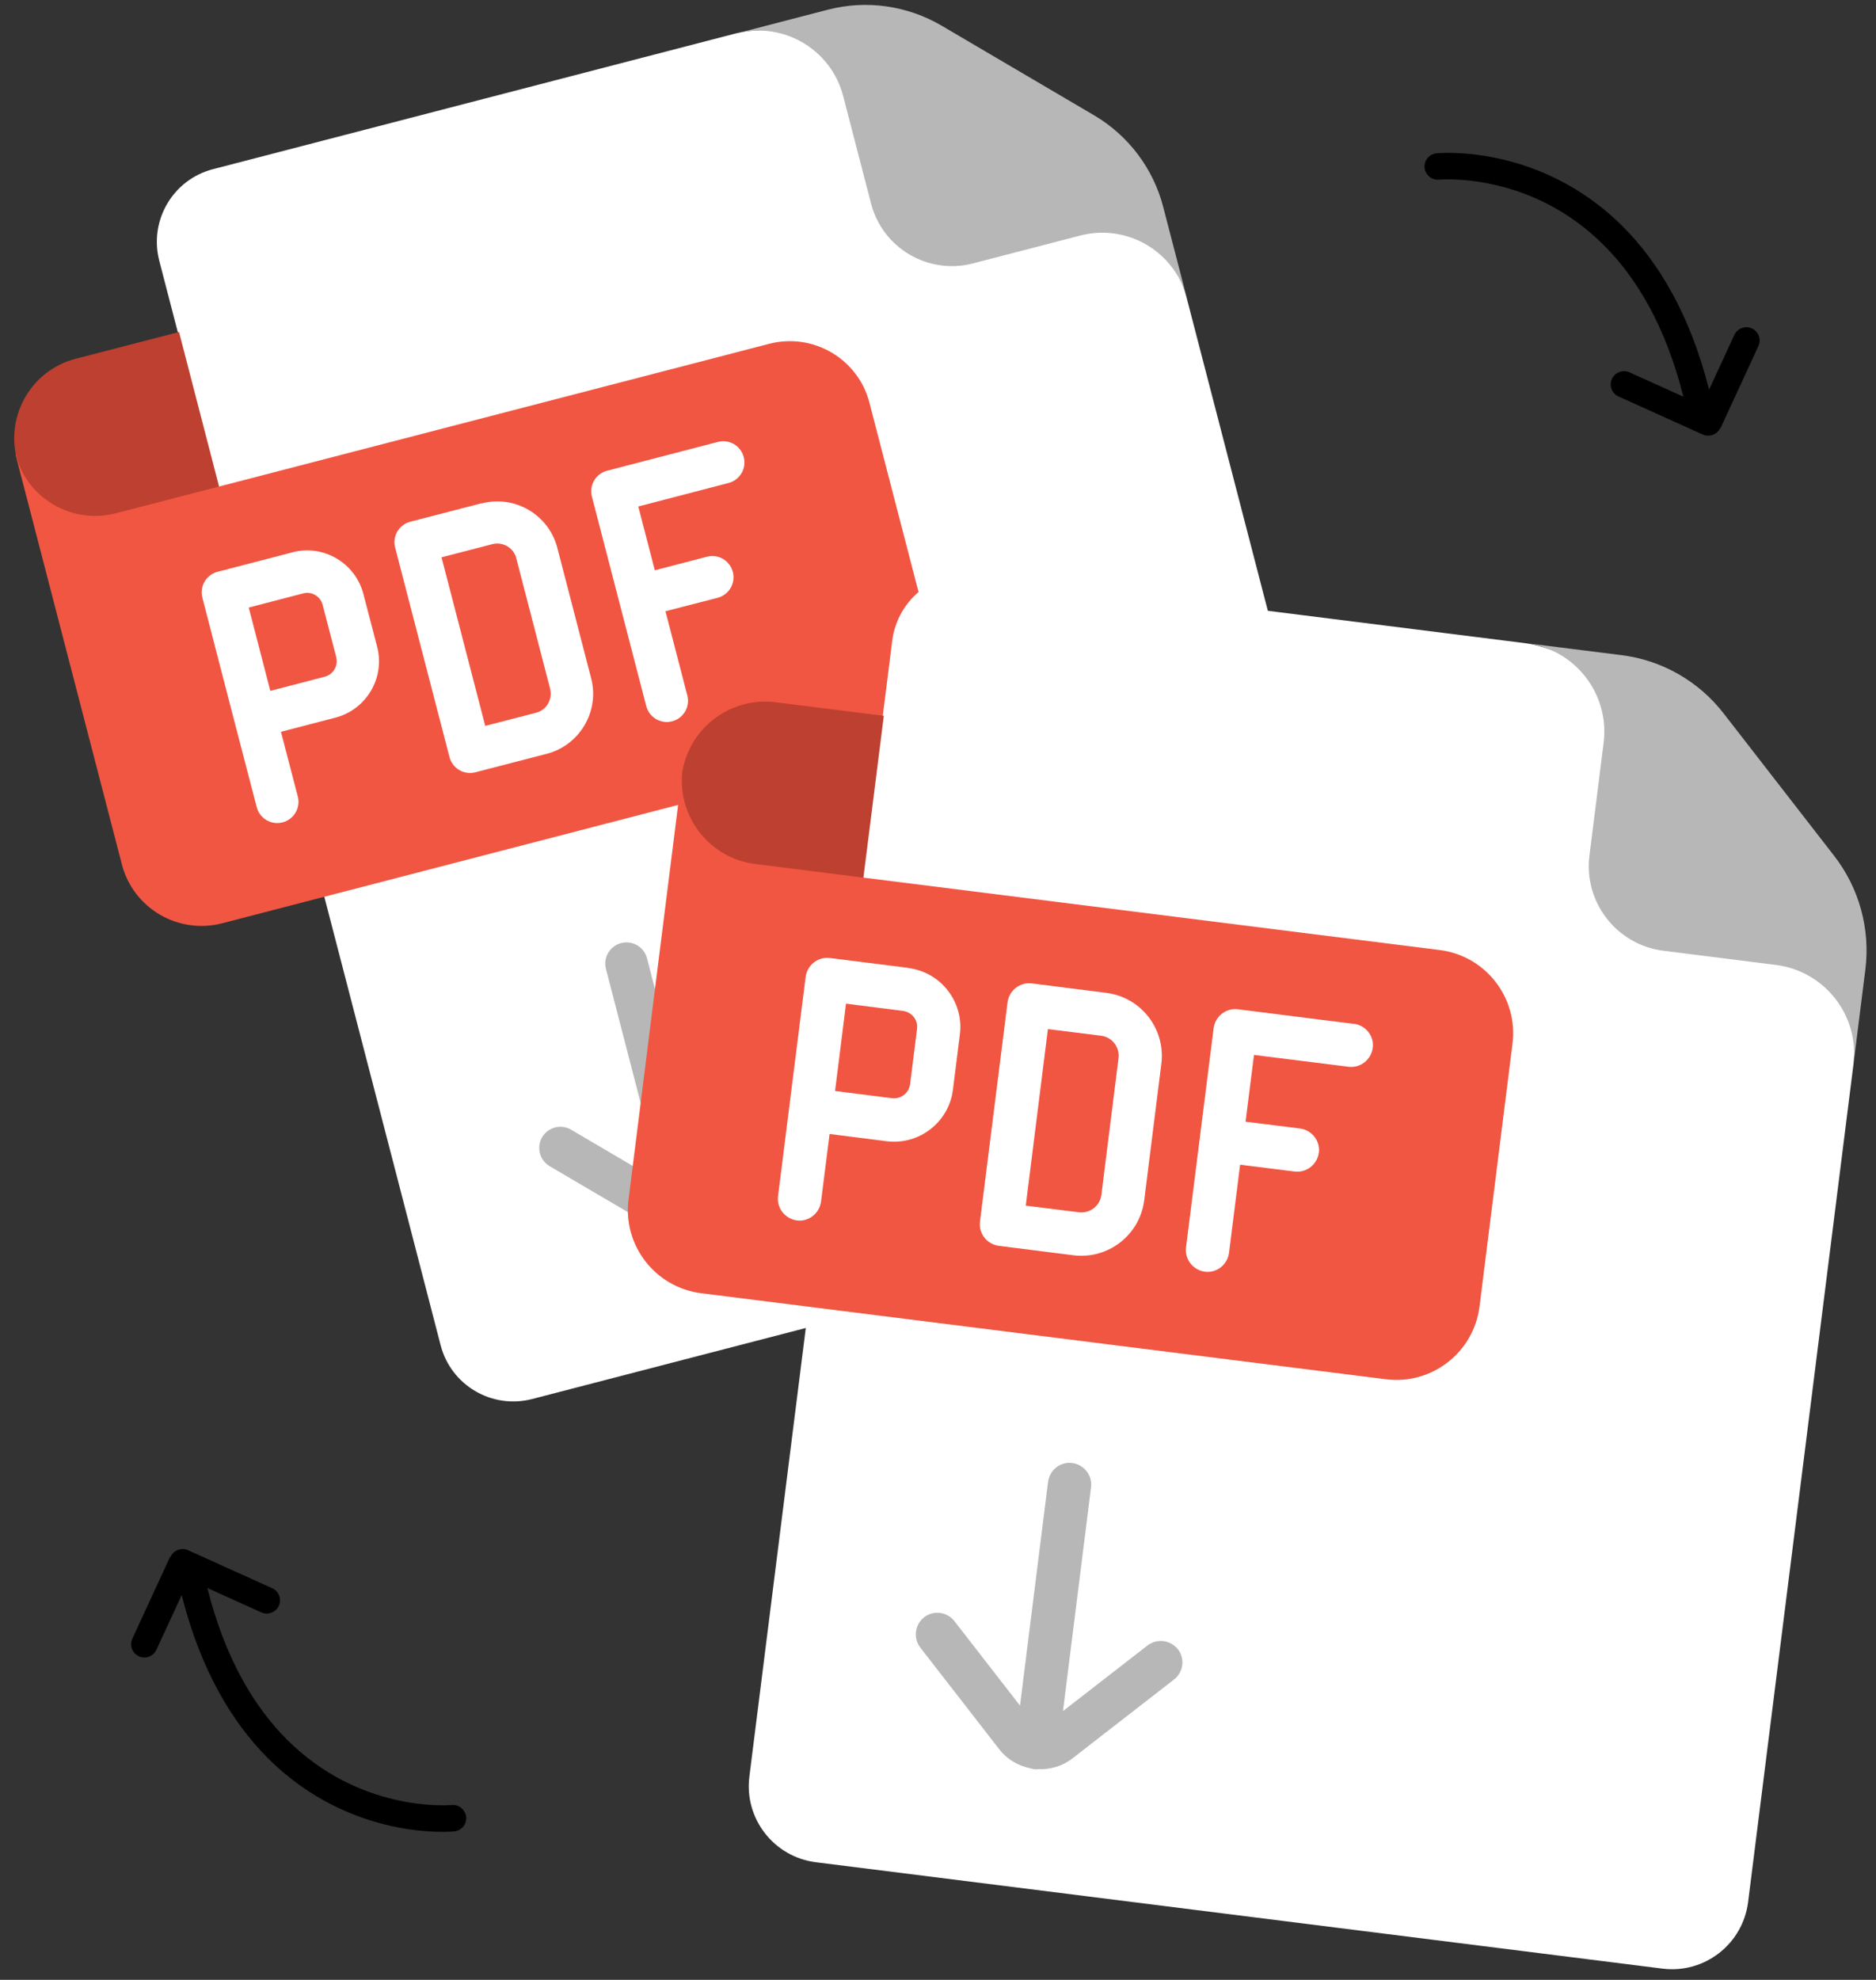 <svg width="127" height="134" viewBox="0 0 127 134" fill="none" xmlns="http://www.w3.org/2000/svg">
<rect x="0" y="0" width="127" height="134" fill="#333333" stroke="none"/>
<path d="M80.34 20.18L94.38 74.3C95.08 77.02 93.45 79.79 90.74 80.49L36.02 94.69C33.3 95.39 30.53 93.76 29.83 91.05L26.68 78.9L10.78 17.64C10.08 14.92 11.71 12.15 14.42 11.45L49.86 2.25C57.54 0.39 77.9 10.78 80.34 20.17V20.18Z" fill="white"/>
<path d="M14.83 32.93L52.07 23.27C55.05 22.5 58.09 24.28 58.86 27.26L63.26 44.22C64.03 47.2 62.25 50.24 59.27 51.01L15.04 62.49C12.06 63.26 9.02 61.48 8.25 58.5L1.05 30.76" fill="#F15642"/>
<path d="M1.05 30.75C1.82 33.73 4.86 35.51 7.84 34.74L14.83 32.93L12.12 22.47L5.13 24.28C2.15 25.05 0.37 28.09 1.14 31.07" fill="#BE4030"/>
<path d="M49.87 2.26L56.03 0.66C58.64 -0.02 61.42 0.37 63.75 1.74L74.06 7.8C76.39 9.17 78.08 11.41 78.75 14.02L80.35 20.18C79.53 17.02 76.3 15.12 73.14 15.94L65.86 17.83C62.84 18.61 59.75 16.8 58.97 13.78L57.08 6.5C56.26 3.34 53.03 1.44 49.87 2.26Z" fill="#B7B7B7"/>
<path d="M19.81 37.38L14.73 38.7C13.96 38.9 13.5 39.68 13.7 40.45L15.88 48.87L17.38 54.63C17.58 55.4 18.36 55.86 19.13 55.66C19.9 55.46 20.36 54.68 20.16 53.91L19.02 49.53L22.71 48.57C24.81 48.02 26.08 45.87 25.53 43.77L24.6 40.2C24.05 38.1 21.9 36.83 19.8 37.38H19.81ZM22.76 44.49C22.91 45.06 22.56 45.65 21.99 45.8L18.3 46.76L16.84 41.12L20.53 40.16C21.1 40.01 21.69 40.36 21.84 40.93L22.77 44.5L22.76 44.49Z" fill="white"/>
<path d="M32.61 34.06L27.78 35.31C27.01 35.51 26.55 36.29 26.75 37.06L30.43 51.24C30.63 52.01 31.41 52.47 32.18 52.27L37.01 51.02C39.25 50.44 40.6 48.14 40.02 45.91L37.73 37.08C37.15 34.84 34.86 33.49 32.62 34.07L32.61 34.06ZM37.24 46.62C37.42 47.33 37 48.06 36.29 48.24L32.85 49.13L29.89 37.72L33.33 36.83C34.04 36.65 34.77 37.07 34.95 37.78L37.24 46.61V46.62Z" fill="white"/>
<path d="M48.6 29.91L41.1 31.86C40.33 32.06 39.87 32.84 40.07 33.61L43.75 47.79C43.95 48.56 44.73 49.02 45.5 48.82C46.27 48.62 46.73 47.84 46.53 47.07L45.05 41.37L48.58 40.46C49.35 40.26 49.81 39.48 49.61 38.71C49.41 37.94 48.63 37.48 47.86 37.68L44.33 38.6L43.21 34.28L49.32 32.69C50.09 32.49 50.55 31.71 50.35 30.94C50.15 30.17 49.37 29.71 48.6 29.91Z" fill="white"/>
<path d="M53.101 72.71C52.421 72.31 51.541 72.54 51.141 73.22L47.551 79.33L43.801 64.86C43.601 64.09 42.821 63.63 42.051 63.83C41.281 64.03 40.821 64.81 41.021 65.58L44.771 80.05L38.661 76.46C37.981 76.06 37.101 76.29 36.701 76.97C36.301 77.65 36.531 78.53 37.211 78.93L44.581 83.26C45.311 83.69 46.131 83.8 46.901 83.67C47.001 83.67 47.091 83.65 47.191 83.63C47.291 83.61 47.381 83.57 47.461 83.53C48.201 83.27 48.861 82.77 49.291 82.04L53.621 74.67C54.021 73.99 53.791 73.11 53.111 72.71H53.101Z" fill="#B7B7B7"/>
<path d="M125.471 72.06L118.341 128.74C117.981 131.58 115.391 133.6 112.541 133.24L55.231 126.04C52.391 125.68 50.371 123.09 50.731 120.24L52.331 107.52L60.401 43.37C60.761 40.53 63.351 38.51 66.201 38.87L103.311 43.54C111.301 44.68 126.701 62.23 125.471 72.07V72.06Z" fill="white"/>
<path d="M58.461 59.4L97.461 64.3C100.581 64.69 102.791 67.54 102.391 70.65L100.161 88.42C99.771 91.54 96.921 93.75 93.811 93.35L47.481 87.53C44.361 87.14 42.151 84.29 42.551 81.18L46.201 52.13" fill="#F15642"/>
<path d="M46.201 52.13C45.811 55.25 48.021 58.09 51.131 58.48L58.451 59.4L59.831 48.45L52.511 47.53C49.391 47.14 46.551 49.35 46.161 52.46" fill="#BE4030"/>
<path d="M103.311 43.53L109.761 44.34C112.501 44.68 114.991 46.1 116.681 48.28L124.171 57.93C125.861 60.11 126.621 62.87 126.281 65.61L125.471 72.06C125.891 68.75 123.541 65.73 120.231 65.31L112.611 64.35C109.441 63.95 107.201 61.06 107.601 57.9L108.561 50.28C108.981 46.97 106.631 43.95 103.321 43.53H103.311Z" fill="#B7B7B7"/>
<path d="M61.501 65.51L56.181 64.84C55.381 64.74 54.651 65.31 54.541 66.11L53.431 74.92L52.671 80.96C52.571 81.76 53.141 82.49 53.941 82.6C54.741 82.71 55.471 82.13 55.581 81.33L56.161 76.75L60.021 77.24C62.221 77.52 64.241 75.95 64.511 73.75L64.981 70.01C65.261 67.81 63.691 65.79 61.491 65.52L61.501 65.51ZM61.611 73.38C61.531 73.98 60.991 74.4 60.391 74.33L56.531 73.84L57.271 67.93L61.131 68.42C61.731 68.5 62.161 69.04 62.081 69.64L61.611 73.38Z" fill="white"/>
<path d="M74.91 67.2L69.85 66.56C69.05 66.46 68.32 67.03 68.21 67.83L66.341 82.68C66.24 83.48 66.811 84.21 67.611 84.32L72.671 84.96C75.02 85.25 77.16 83.59 77.46 81.24L78.621 71.99C78.91 69.64 77.251 67.5 74.9 67.2H74.91ZM74.561 80.87C74.471 81.61 73.79 82.14 73.04 82.05L69.441 81.6L70.941 69.65L74.54 70.1C75.281 70.19 75.811 70.87 75.721 71.62L74.561 80.87Z" fill="white"/>
<path d="M91.661 69.3L83.801 68.31C83.001 68.21 82.271 68.78 82.161 69.58L80.291 84.43C80.191 85.23 80.761 85.96 81.561 86.07C82.361 86.18 83.091 85.6 83.201 84.8L83.951 78.83L87.641 79.29C88.441 79.39 89.171 78.82 89.281 78.02C89.391 77.22 88.811 76.49 88.011 76.38L84.321 75.92L84.891 71.4L91.291 72.2C92.091 72.3 92.821 71.73 92.931 70.93C93.041 70.13 92.461 69.4 91.661 69.29V69.3Z" fill="white"/>
<path d="M79.741 111.63C79.241 110.99 78.321 110.88 77.681 111.37L71.961 115.81L73.861 100.66C73.961 99.86 73.391 99.13 72.591 99.02C71.791 98.91 71.061 99.49 70.951 100.29L69.051 115.44L64.611 109.72C64.111 109.08 63.191 108.97 62.561 109.46C61.931 109.95 61.811 110.88 62.301 111.51L67.651 118.4C68.181 119.08 68.911 119.5 69.701 119.67C69.791 119.7 69.891 119.72 69.991 119.74C70.091 119.76 70.191 119.75 70.291 119.74C71.091 119.77 71.911 119.55 72.591 119.02L79.481 113.67C80.121 113.17 80.231 112.25 79.741 111.62V111.63Z" fill="#B7B7B7"/>
<path d="M116.48 28.97L119.04 23.42C119.25 22.97 119.05 22.44 118.6 22.23C118.15 22.02 117.62 22.22 117.41 22.67L115.7 26.37C114.41 21.26 112.26 17.73 109.86 15.33C107.04 12.51 103.89 11.26 101.46 10.73C99.03 10.2 97.31 10.37 97.24 10.38C96.75 10.43 96.39 10.87 96.44 11.36C96.46 11.57 96.56 11.76 96.7 11.9C96.88 12.08 97.15 12.19 97.42 12.16C97.55 12.15 99.13 12.03 101.27 12.53C103.42 13.03 106.12 14.14 108.58 16.6C110.74 18.76 112.74 21.99 113.96 26.85L110.31 25.2C109.86 25 109.33 25.2 109.12 25.65C108.96 26 109.05 26.4 109.3 26.65C109.37 26.72 109.46 26.79 109.56 26.83L115.27 29.41C115.72 29.61 116.25 29.41 116.45 28.97H116.48Z" fill="black"/>
<path d="M11.519 105.36L8.959 110.91C8.749 111.36 8.949 111.89 9.399 112.1C9.849 112.31 10.379 112.11 10.589 111.66L12.299 107.96C13.589 113.07 15.739 116.6 18.139 119C20.959 121.82 24.109 123.07 26.539 123.6C28.969 124.13 30.689 123.96 30.759 123.95C31.249 123.9 31.609 123.46 31.559 122.97C31.539 122.76 31.439 122.57 31.299 122.43C31.119 122.25 30.849 122.14 30.579 122.17C30.449 122.18 28.869 122.3 26.729 121.8C24.579 121.3 21.879 120.19 19.419 117.73C17.259 115.57 15.259 112.34 14.039 107.48L17.689 109.13C18.139 109.33 18.669 109.13 18.879 108.68C19.039 108.33 18.949 107.93 18.699 107.68C18.629 107.61 18.539 107.54 18.439 107.5L12.729 104.92C12.279 104.72 11.749 104.92 11.549 105.36H11.519Z" fill="black"/>
</svg>
